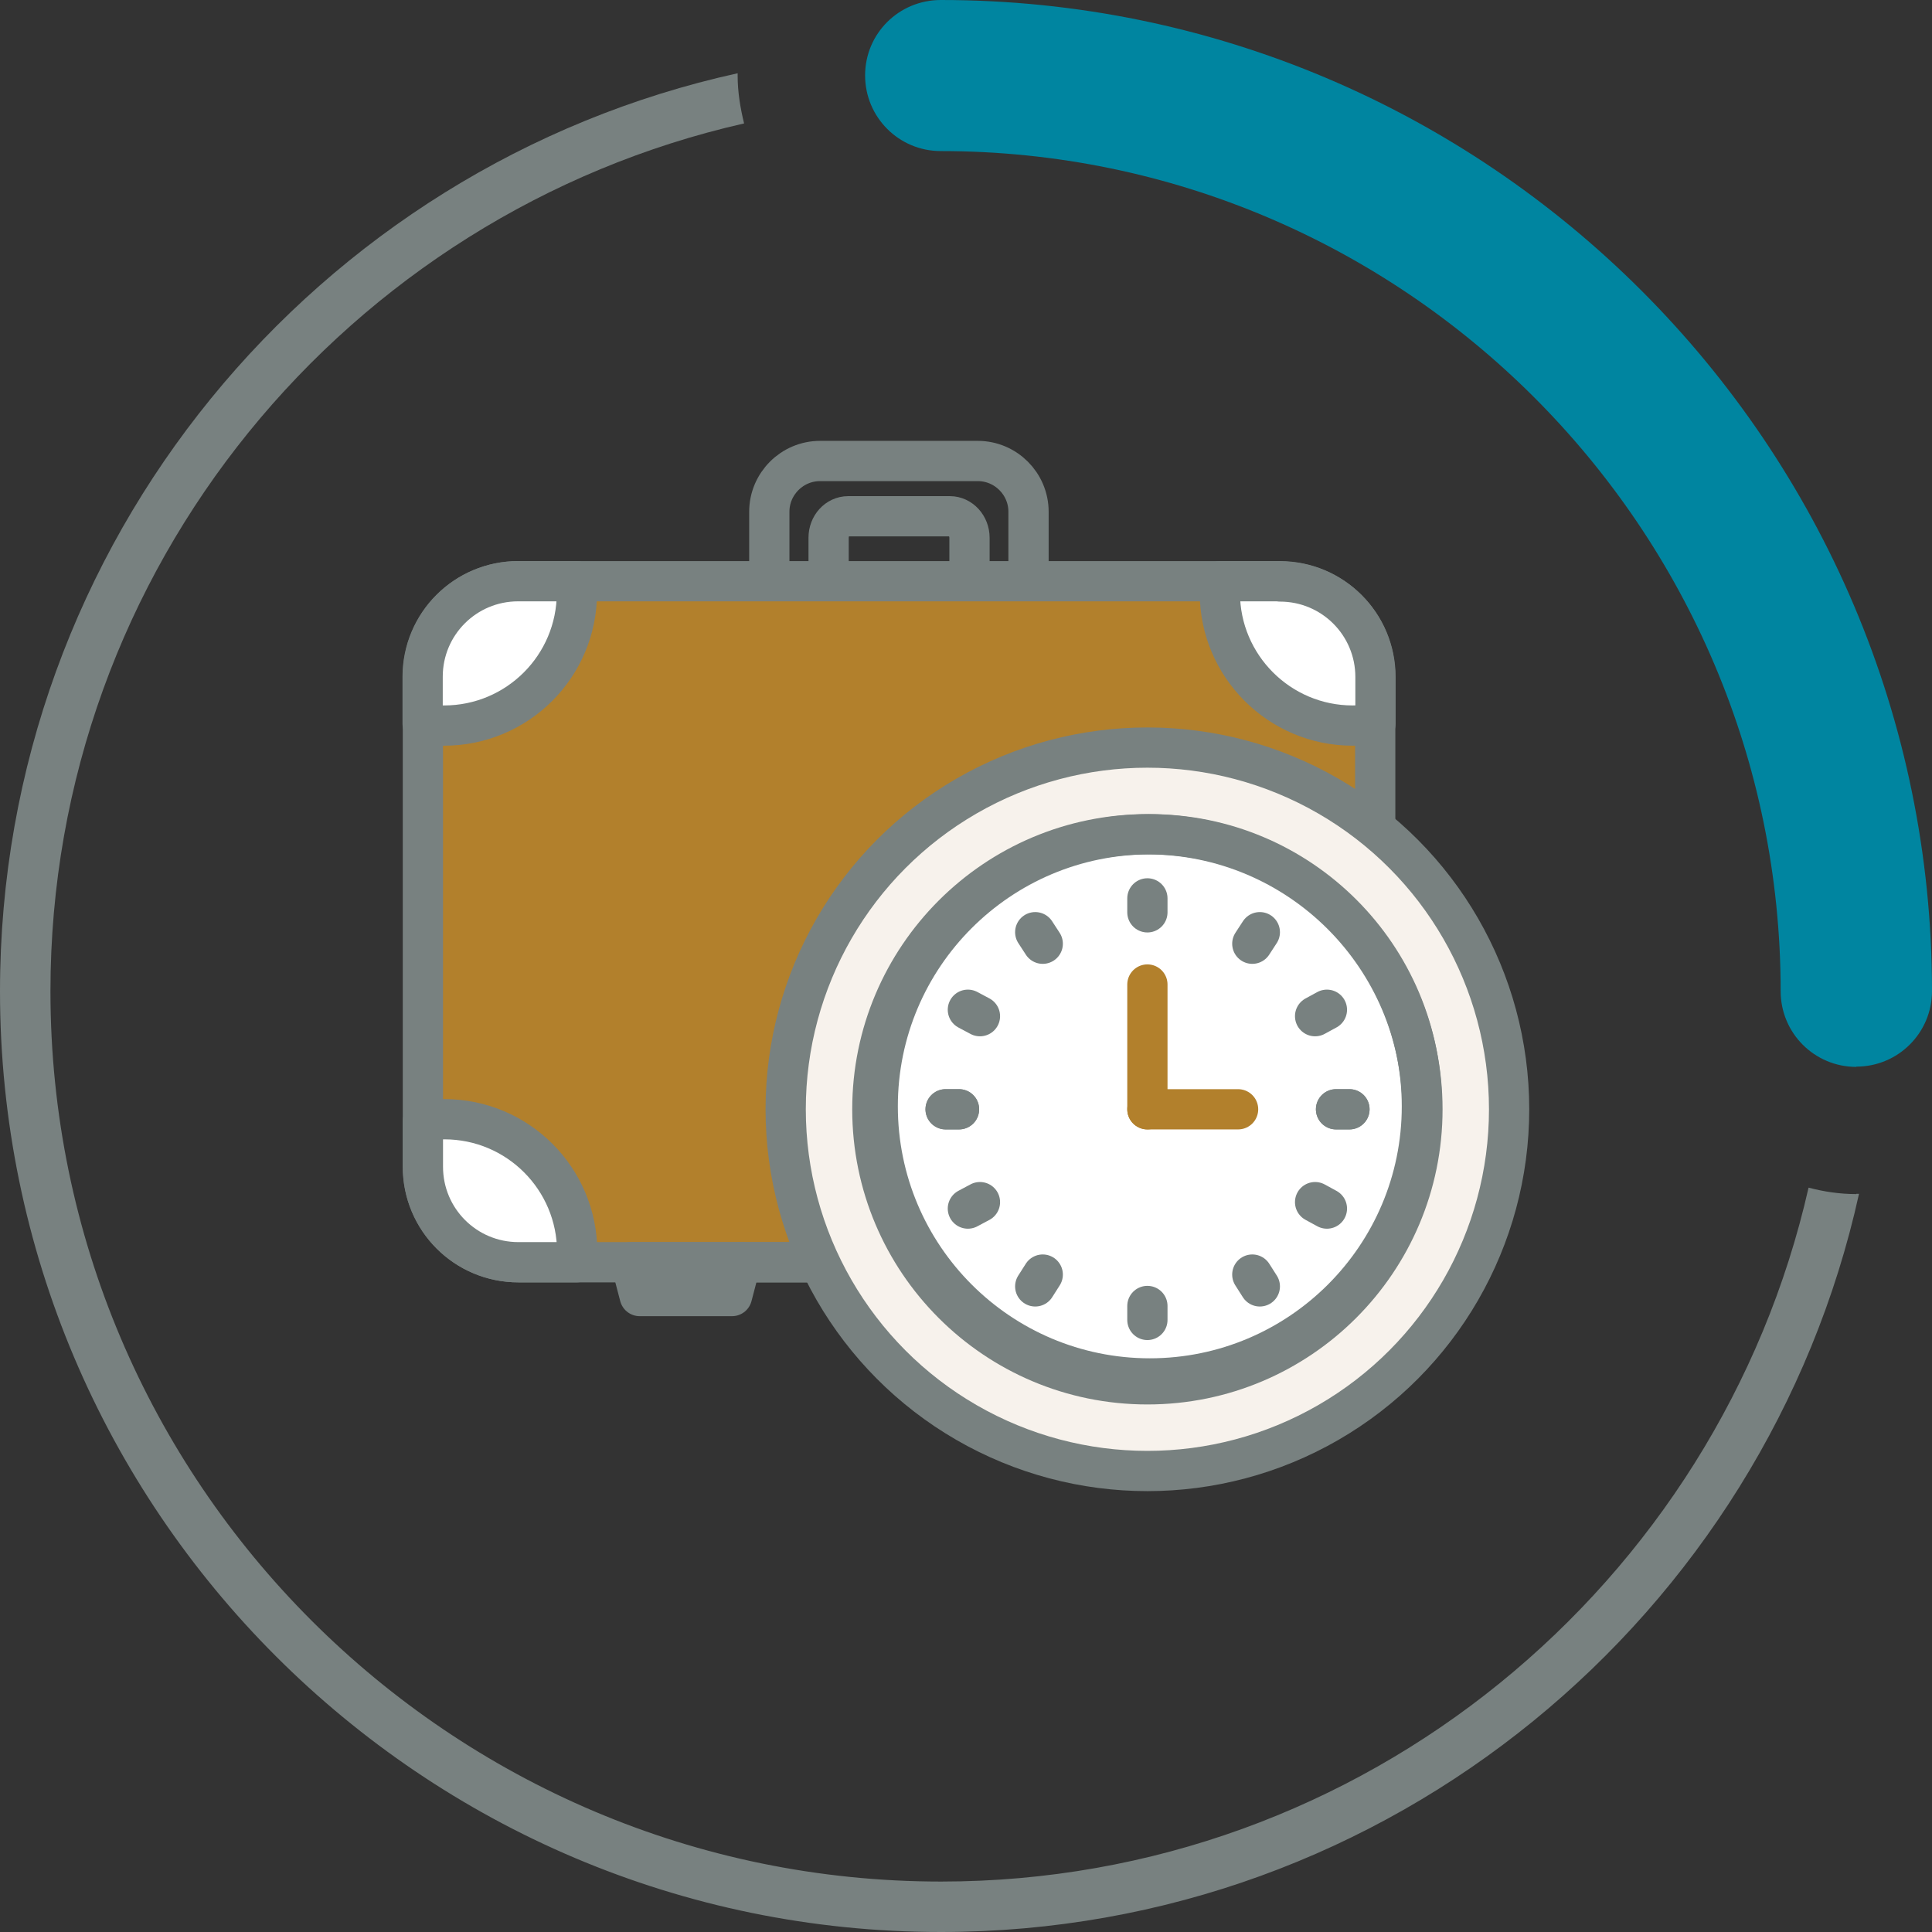 <?xml version="1.0" encoding="UTF-8"?>
<svg id="Layer_1" data-name="Layer 1" xmlns="http://www.w3.org/2000/svg" viewBox="0 0 72 72">
  <rect x="0" y="0" width="72" height="72" fill="#333333" stroke="none"/>
  <defs>
    <style>
      .cls-1, .cls-2 {
        fill: none;
      }

      .cls-1, .cls-2, .cls-3, .cls-4, .cls-5, .cls-6 {
        stroke-linecap: round;
        stroke-linejoin: round;
      }

      .cls-1, .cls-2, .cls-5, .cls-6 {
        stroke-width: 1.5px;
      }

      .cls-1, .cls-3, .cls-4, .cls-5, .cls-6 {
        stroke: #788180;
      }

      .cls-2 {
        stroke: #b2802c;
      }

      .cls-7 {
        fill: #0085a0;
      }

      .cls-3 {
        fill: #f7f2ec;
      }

      .cls-3, .cls-4 {
        stroke-width: 1.5px;
      }

      .cls-8 {
        fill: #788180;
      }

      .cls-4, .cls-5 {
        fill: #fff;
      }

      .cls-6 {
        fill: #b2802c;
      }
    </style>
  </defs>
  <path class="cls-8" d="M69.18,44.5c-.62,0-1.21-.09-1.78-.24-3.35,14.77-16.57,25.86-32.33,25.86-18.31,0-33.19-14.88-33.19-33.18C1.88,21.16,12.96,7.95,27.73,4.6c-.14-.57-.24-1.17-.24-1.78v-.09C11.8,6.18,0,20.2,0,36.94c0,19.34,15.73,35.06,35.06,35.06,16.73,0,30.75-11.8,34.22-27.51h-.1Z"/>
  <path class="cls-7" d="M69.18,39.76c-1.56,0-2.82-1.26-2.82-2.82,0-17.26-14.05-31.31-31.3-31.31-1.56,0-2.82-1.26-2.82-2.82S33.5,0,35.06,0C55.43,0,72,16.56,72,36.93c0,1.56-1.26,2.82-2.82,2.82h0Z"/>
  <g>
    <g>
      <path class="cls-1" d="M30.88,21.66v-1.62c0-.44.32-.8.73-.8h3.79c.4,0,.73.36.73.8v1.62"/>
      <path class="cls-1" d="M28.67,21.66v-2.59c0-1.04.85-1.89,1.89-1.89h5.88c1.04,0,1.89.85,1.89,1.89v2.59"/>
    </g>
    <g>
      <path class="cls-6" d="M51.25,30.86v-5.64c0-1.97-1.59-3.56-3.56-3.56h-28.37c-1.97,0-3.56,1.59-3.56,3.56v18.26c0,1.97,1.59,3.56,3.56,3.56h31.93"/>
      <polygon class="cls-6" points="23.51 47.04 23.84 48.3 27.28 48.3 27.61 47.04 23.51 47.04"/>
      <line class="cls-1" x1="30.54" y1="47.04" x2="27.61" y2="47.04"/>
    </g>
  </g>
  <g>
    <path class="cls-5" d="M19.31,21.66c-1.97,0-3.56,1.59-3.56,3.56v1.75c.26.04.53.07.8.07,2.73,0,4.95-2.21,4.95-4.95,0-.14,0-.29-.02-.43h-2.17Z"/>
    <path class="cls-5" d="M16.56,41.71c-.27,0-.54.02-.8.07v1.7c0,1.97,1.59,3.56,3.56,3.56h2.17c0-.13.02-.25.02-.38,0-2.73-2.21-4.95-4.95-4.95Z"/>
    <path class="cls-5" d="M47.69,21.66h-2.21c0,.14-.02.28-.02.43,0,2.73,2.22,4.95,4.95,4.95.29,0,.57-.03.85-.07v-1.74c0-1.97-1.59-3.56-3.56-3.56h0Z"/>
  </g>
  <g>
    <circle class="cls-3" cx="42.76" cy="41.34" r="13.48"/>
    <circle class="cls-4" cx="42.85" cy="41.23" r="10.14"/>
    <circle class="cls-1" cx="42.76" cy="41.34" r="10.25"/>
    <g>
      <path class="cls-1" d="M50.29,41.34h-.5"/>
      <path class="cls-1" d="M49.79,41.34h.5"/>
      <path class="cls-1" d="M35.24,41.34h.5"/>
      <path class="cls-1" d="M35.74,41.34h-.5"/>
      <line class="cls-1" x1="46.67" y1="47.5" x2="46.95" y2="47.94"/>
      <line class="cls-1" x1="49.01" y1="44.8" x2="49.45" y2="45.04"/>
      <line class="cls-1" x1="49.01" y1="37.87" x2="49.45" y2="37.63"/>
      <line class="cls-1" x1="46.67" y1="35.17" x2="46.95" y2="34.74"/>
      <line class="cls-1" x1="42.76" y1="34" x2="42.76" y2="33.48"/>
      <line class="cls-2" x1="42.76" y1="41.34" x2="42.76" y2="36.69"/>
      <line class="cls-2" x1="42.76" y1="41.34" x2="46.14" y2="41.34"/>
      <line class="cls-1" x1="38.86" y1="35.17" x2="38.58" y2="34.74"/>
      <line class="cls-1" x1="36.52" y1="37.87" x2="36.07" y2="37.63"/>
      <line class="cls-1" x1="36.52" y1="44.8" x2="36.07" y2="45.04"/>
      <line class="cls-1" x1="42.76" y1="48.67" x2="42.76" y2="49.19"/>
      <line class="cls-1" x1="38.86" y1="47.5" x2="38.58" y2="47.94"/>
    </g>
  </g>
</svg>